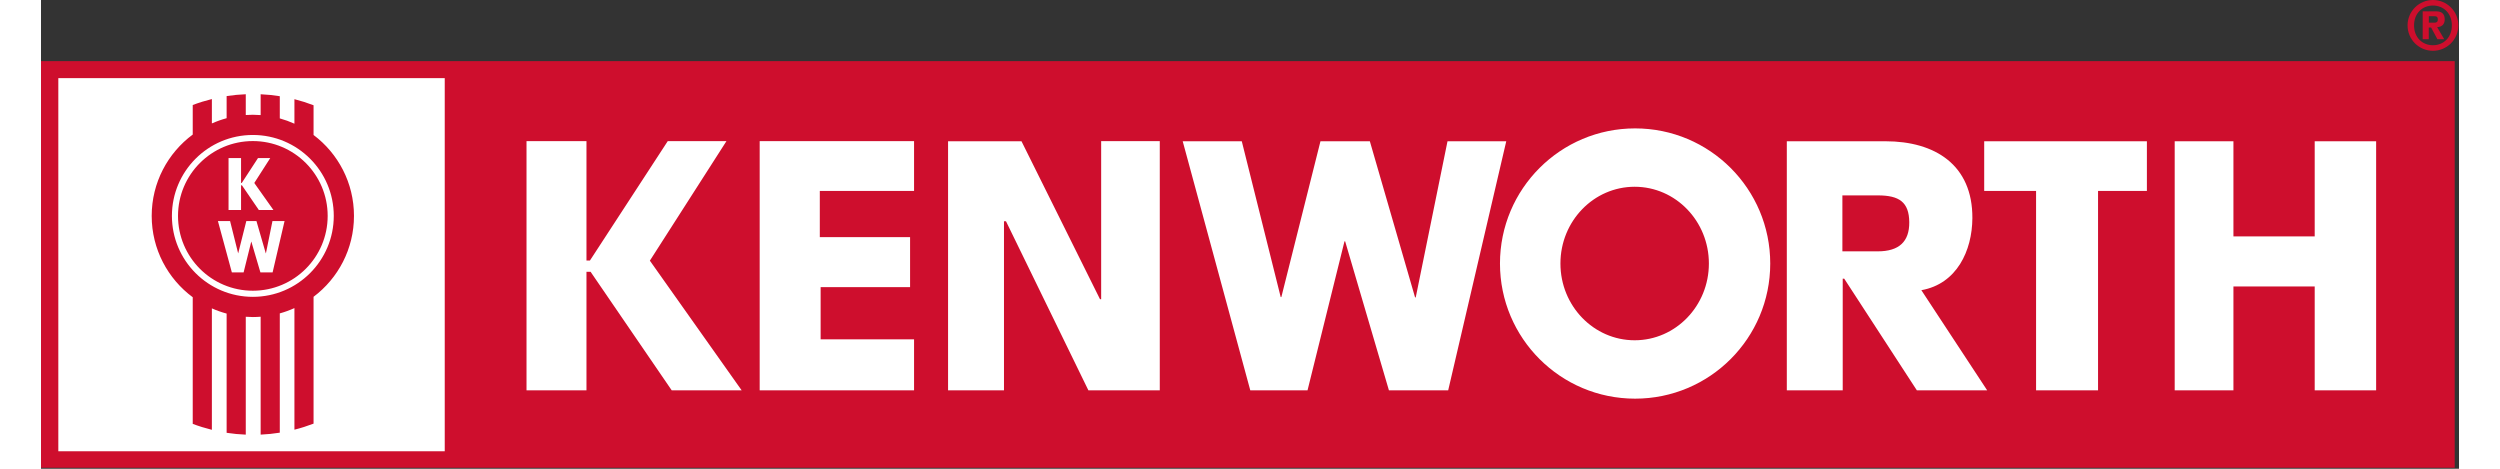 <svg xmlns="http://www.w3.org/2000/svg" width="64" height="12" viewBox="0.0 0.0 1563.0 303.0" version="1.1">
    
    <rect x="0.0" y="0.0" width="1563.0" height="303.0" fill="#333333" stroke="none"/>
    
    <title>kenworth-1</title>
    <desc>Created with Sketch.</desc>
    <g id="logos-" stroke="none" stroke-width="1" fill="none" fill-rule="evenodd">
        <g id="Artboard" transform="translate(-1505, -1637)" fill-rule="nonzero">
            <g id="kenworth-1" transform="translate(1505, 1637)">
                <path d="M0,39.525 L1560.219,39.525 L1560.219,302.352 L0,302.352 L0,39.525 Z M1546.155,-1.06279833e-14 C1550.511,-0.006 1554.691,1.722 1557.771,4.803 C1560.852,7.883 1562.58,12.063 1562.574,16.419 C1562.577,20.774 1560.848,24.951 1557.768,28.029 C1554.688,31.108 1550.51,32.835 1546.155,32.829 C1541.802,32.834 1537.625,31.106 1534.547,28.028 C1531.469,24.949 1529.742,20.772 1529.748,16.419 C1529.741,12.064 1531.467,7.886 1534.545,4.805 C1537.623,1.725 1541.8,-0.004 1546.155,-1.06279833e-14 Z M1546.155,3.579 C1539.39,3.579 1533.942,8.517 1533.942,16.416 C1533.942,24.318 1539.39,29.244 1546.155,29.244 C1552.929,29.244 1558.377,24.318 1558.377,16.416 C1558.38,8.517 1552.932,3.579 1546.155,3.579 Z M1543.5,14.667 L1546.908,14.667 C1548.429,14.667 1549.305,14.283 1549.305,12.579 C1549.305,10.617 1548.207,10.482 1546.908,10.482 L1543.5,10.482 L1543.5,14.667 Z M1543.452,25.329 L1539.525,25.329 L1539.525,7.332 L1548.351,7.332 C1551.699,7.332 1553.76,8.91 1553.76,12.453 C1553.76,15.984 1551.702,17.379 1548.87,17.553 L1553.451,25.329 L1549.044,25.329 L1544.982,17.814 L1543.452,17.814 L1543.452,25.329 Z" id="Shape" fill="#CE0E2D" />
                <g id="Group" transform="translate(9, 48)" fill="#FFFFFF">
                    <path d="M396.141,43.215 L434.088,43.215 L384.573,120.492 L443.904,204.306 L398.691,204.306 L346.251,127.683 L343.596,127.683 L343.596,204.306 L304.839,204.306 L304.839,43.215 L343.596,43.215 L343.596,120.426 L345.819,120.426 L396.141,43.215 Z M494.421,75.414 L494.421,105.27 L552.777,105.27 L552.777,137.586 L494.958,137.586 L494.958,171.327 L555.348,171.327 L555.348,204.306 L455.559,204.306 L455.559,43.215 L555.348,43.215 L555.348,75.414 L494.421,75.414 Z M577.329,43.311 L624.792,43.311 L675.54,145.398 L676.29,145.398 L676.29,43.215 L714.18,43.215 L714.18,204.306 L668.034,204.306 L614.775,95.037 L613.476,95.037 L613.476,204.306 L577.329,204.306 L577.329,43.311 Z M792.342,144.024 L792.765,144.024 L818.049,43.311 L849.969,43.311 L879.198,144.234 L879.63,144.234 L900.168,43.311 L938.142,43.311 L900.612,204.306 L862.299,204.306 L834.006,108.012 L833.571,108.012 L809.685,204.306 L772.683,204.306 L729,43.311 L767.187,43.311 L792.342,144.024 Z M1155.42,114.468 L1178.304,114.468 C1192.017,114.468 1198.764,108.204 1198.65,95.616 C1198.524,82.614 1192.125,78.303 1178.412,78.303 L1155.42,78.303 L1155.42,114.468 Z M1249.011,204.306 L1203.549,204.306 L1156.605,132.138 L1155.633,132.138 L1155.633,204.306 L1119.495,204.306 L1119.495,43.311 L1183.281,43.311 C1215.213,43.311 1239.657,58.536 1239.444,93.048 C1239.318,114.036 1229.406,135.507 1206.462,139.578 L1249.011,204.306 Z M1320.678,204.306 L1280.616,204.306 L1280.616,75.414 L1247.085,75.414 L1247.085,43.311 L1352.253,43.311 L1352.253,75.414 L1320.678,75.414 L1320.678,204.306 Z M1460.724,104.826 L1460.724,43.311 L1500.432,43.311 L1500.432,204.306 L1460.724,204.306 L1460.724,137.19 L1408.188,137.19 L1408.188,204.306 L1370.223,204.306 L1370.223,43.311 L1408.188,43.311 L1408.188,104.826 L1460.724,104.826 Z M2.202,2.505 L251.979,2.505 L251.979,243.696 L2.202,243.696 L2.202,2.505 Z M1021.149,171.951 C994.644,171.951 973.164,149.739 973.164,122.34 C973.164,94.941 994.644,72.72 1021.149,72.72 C1047.642,72.72 1069.122,94.941 1069.122,122.34 C1069.122,149.739 1047.642,171.951 1021.149,171.951 Z M1021.437,34.995 C973.194,34.995 934.083,74.097 934.083,122.34 C934.083,170.574 973.194,209.694 1021.437,209.694 C1069.68,209.694 1108.782,170.574 1108.782,122.34 C1108.782,74.097 1069.68,34.995 1021.437,34.995 Z" id="Shape" />
                </g>
                <path d="M185.307,139.554 C185.307,166.269 163.653,187.923 136.938,187.923 C110.223,187.923 88.569,166.269 88.569,139.554 C88.569,112.839 110.223,91.185 136.938,91.185 C163.653,91.185 185.307,112.839 185.307,139.554 Z M136.938,191.88 C108.036,191.88 84.624,168.456 84.624,139.557 C84.624,110.667 108.039,87.243 136.938,87.243 C165.828,87.243 189.252,110.667 189.252,139.557 C189.252,168.456 165.828,191.88 136.938,191.88 Z M176.184,87.258 L176.184,68.031 C172.143,66.483 168.013,65.175 163.818,64.113 L163.818,79.953 C160.753,78.58 157.592,77.435 154.359,76.527 L154.359,62.187 C150.261,61.533 146.13,61.112 141.984,60.927 L141.984,74.391 C140.306,74.257 138.624,74.186 136.941,74.178 C135.402,74.178 133.881,74.256 132.369,74.352 L132.369,60.918 C128.225,61.082 124.094,61.477 119.994,62.103 L119.994,76.404 C116.732,77.283 113.543,78.416 110.457,79.791 L110.457,64.026 C106.259,65.062 102.127,66.347 98.082,67.875 L98.082,86.979 C81.999,98.892 71.559,118.005 71.559,139.554 C71.559,161.112 81.999,180.225 98.082,192.129 L98.082,273.99 C102.096,275.502 106.224,276.789 110.457,277.83 L110.457,199.329 C113.517,200.685 116.712,201.822 119.994,202.698 L119.994,279.765 C124.056,280.392 128.175,280.785 132.369,280.95 L132.369,204.756 C133.881,204.861 135.402,204.939 136.941,204.939 C138.633,204.939 140.31,204.852 141.984,204.726 L141.984,280.938 C146.13,280.758 150.262,280.337 154.359,279.678 L154.359,202.572 C157.597,201.681 160.76,200.536 163.818,199.146 L163.818,277.752 C168.015,276.696 172.144,275.387 176.184,273.834 L176.184,191.85 C192.054,179.916 202.311,160.938 202.311,139.554 C202.311,118.17 192.051,99.192 176.184,87.258 Z" id="Shape" fill="#CE0E2D" />
                <path d="M140.277,102.156 L148.197,102.156 L137.871,118.275 L150.246,135.753 L140.814,135.753 L129.882,119.778 L129.315,119.778 L129.315,135.753 L121.23,135.753 L121.23,102.156 L129.315,102.156 L129.315,118.257 L129.777,118.257 L140.277,102.156 Z M127.41,163.653 L127.494,163.653 L132.711,142.914 L139.275,142.914 L145.29,163.701 L145.395,163.701 L149.61,142.914 L157.434,142.914 L149.718,176.058 L141.816,176.058 L135.984,156.231 L135.897,156.231 L130.98,176.058 L123.366,176.058 L114.369,142.914 L122.232,142.914 L127.41,163.653 Z" id="Shape" fill="#FFFFFF" />
            </g>
        </g>
    </g>
</svg>